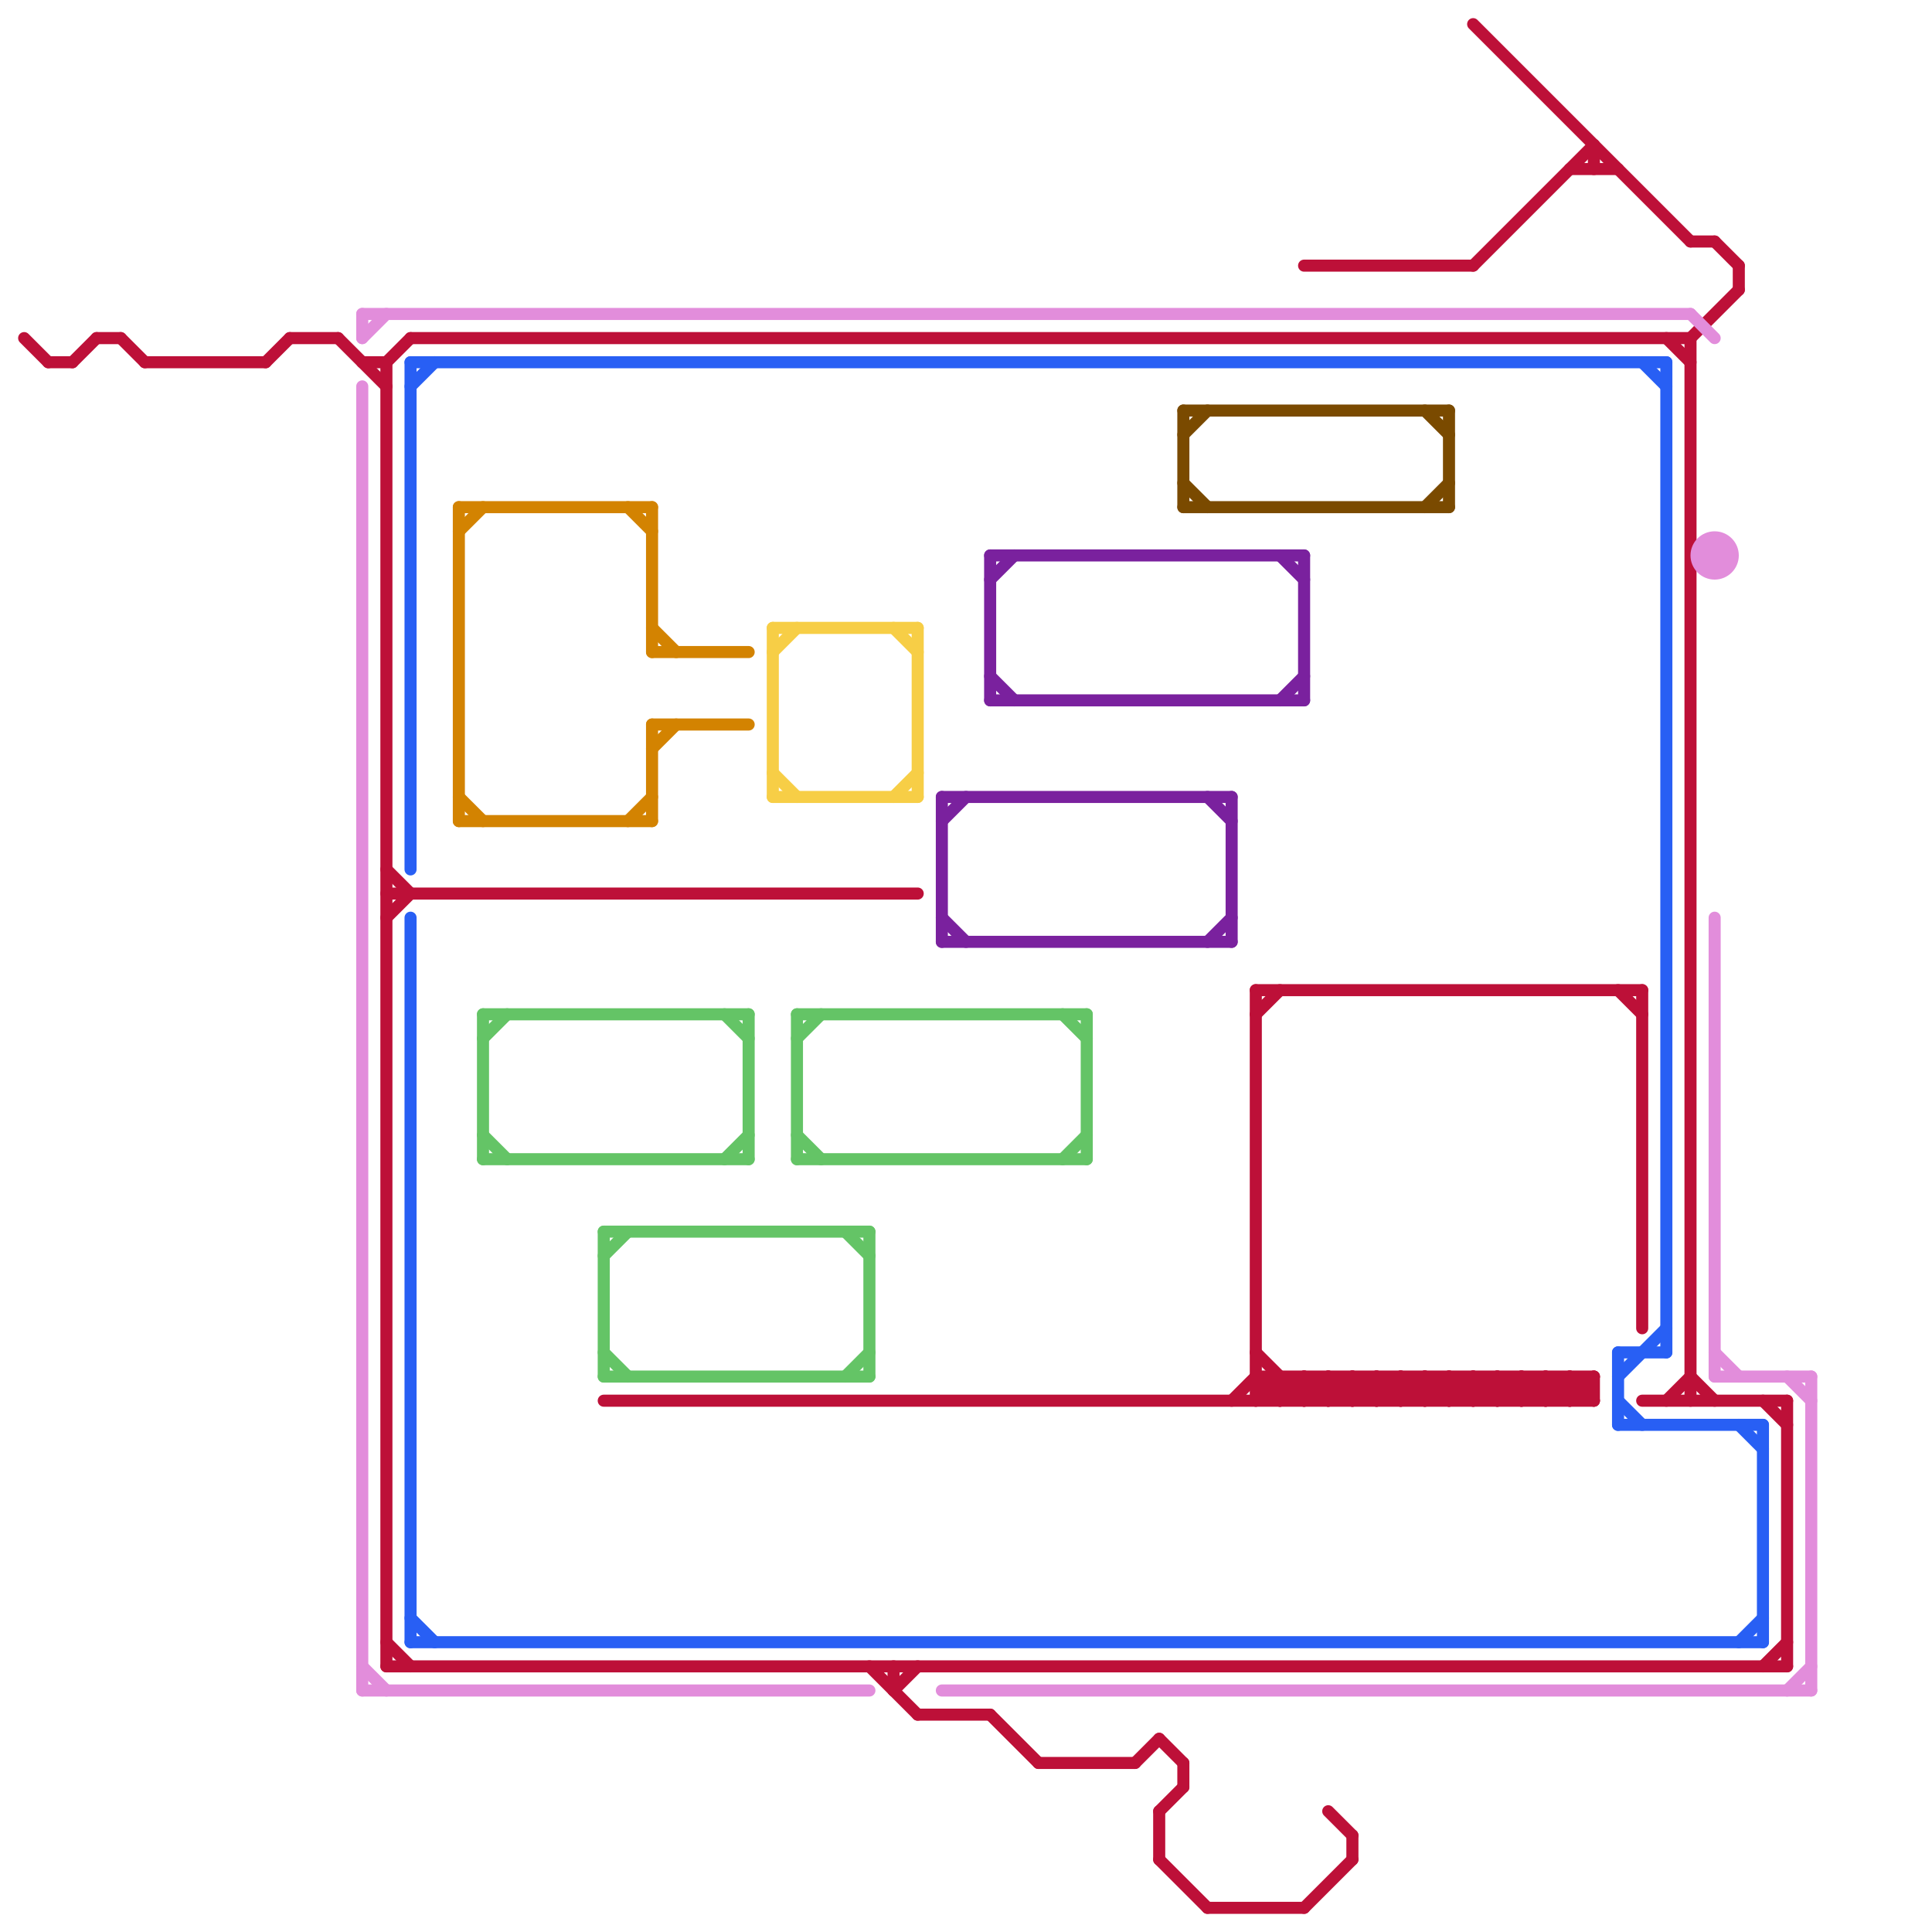 
<svg version="1.1" xmlns="http://www.w3.org/2000/svg" viewBox="0 0 80 80">
<style>text { font: 1px Helvetica; font-weight: 600; white-space: pre; dominant-baseline: central; } line { stroke-width: 0.5; fill: none; stroke-linecap: round; stroke-linejoin: round; } .c0 { stroke: #bd1038 } .c1 { stroke: #e28ddb } .c2 { stroke: #285ff4 } .c3 { stroke: #64c466 } .c4 { stroke: #7a219e } .c5 { stroke: #d38301 } .c6 { stroke: #7a4a00 } .c7 { stroke: #f7ce46 } .w3 { stroke-width: .5; }</style><defs><g id="wm-xf"><circle r="1.2" fill="#000"/><circle r="0.9" fill="#fff"/><circle r="0.6" fill="#000"/><circle r="0.3" fill="#fff"/></g><g id="wm"><circle r="0.6" fill="#000"/><circle r="0.3" fill="#fff"/></g></defs><line class="c0 " x1="61" y1="57" x2="62" y2="58"/><line class="c0 " x1="36" y1="69" x2="38" y2="71"/><line class="c0 " x1="16" y1="15" x2="16" y2="69"/><line class="c0 " x1="69" y1="14" x2="70" y2="15"/><line class="c0 " x1="68" y1="58" x2="74" y2="58"/><line class="c0 " x1="54" y1="11" x2="61" y2="11"/><line class="c0 " x1="54" y1="57" x2="54" y2="58"/><line class="c0 " x1="63" y1="57" x2="63" y2="58"/><line class="c0 " x1="61" y1="1" x2="70" y2="10"/><line class="c0 " x1="61" y1="11" x2="66" y2="6"/><line class="c0 " x1="65" y1="58" x2="66" y2="57"/><line class="c0 " x1="56" y1="57" x2="56" y2="58"/><line class="c0 " x1="48" y1="77" x2="50" y2="79"/><line class="c0 " x1="65" y1="57" x2="66" y2="58"/><line class="c0 " x1="57" y1="58" x2="58" y2="57"/><line class="c0 " x1="49" y1="73" x2="49" y2="74"/><line class="c0 " x1="57" y1="57" x2="57" y2="58"/><line class="c0 " x1="66" y1="57" x2="66" y2="58"/><line class="c0 " x1="54" y1="58" x2="55" y2="57"/><line class="c0 " x1="63" y1="58" x2="64" y2="57"/><line class="c0 " x1="60" y1="57" x2="61" y2="58"/><line class="c0 " x1="11" y1="15" x2="12" y2="14"/><line class="c0 " x1="52" y1="57" x2="53" y2="58"/><line class="c0 " x1="69" y1="58" x2="70" y2="57"/><line class="c0 " x1="47" y1="73" x2="48" y2="72"/><line class="c0 " x1="55" y1="57" x2="55" y2="58"/><line class="c0 " x1="55" y1="75" x2="56" y2="76"/><line class="c0 " x1="72" y1="11" x2="72" y2="12"/><line class="c0 " x1="59" y1="57" x2="59" y2="58"/><line class="c0 " x1="52" y1="58" x2="53" y2="57"/><line class="c0 " x1="66" y1="6" x2="66" y2="7"/><line class="c0 " x1="62" y1="57" x2="63" y2="58"/><line class="c0 " x1="61" y1="58" x2="62" y2="57"/><line class="c0 " x1="74" y1="58" x2="74" y2="69"/><line class="c0 " x1="16" y1="15" x2="17" y2="14"/><line class="c0 " x1="64" y1="57" x2="65" y2="58"/><line class="c0 " x1="2" y1="15" x2="3" y2="15"/><line class="c0 " x1="54" y1="57" x2="55" y2="58"/><line class="c0 " x1="63" y1="57" x2="64" y2="58"/><line class="c0 " x1="12" y1="14" x2="14" y2="14"/><line class="c0 " x1="59" y1="58" x2="60" y2="57"/><line class="c0 " x1="65" y1="57" x2="65" y2="58"/><line class="c0 " x1="58" y1="58" x2="59" y2="57"/><line class="c0 " x1="1" y1="14" x2="2" y2="15"/><line class="c0 " x1="58" y1="57" x2="59" y2="58"/><line class="c0 " x1="51" y1="58" x2="52" y2="57"/><line class="c0 " x1="60" y1="58" x2="61" y2="57"/><line class="c0 " x1="14" y1="14" x2="16" y2="16"/><line class="c0 " x1="60" y1="57" x2="60" y2="58"/><line class="c0 " x1="52" y1="42" x2="53" y2="41"/><line class="c0 " x1="16" y1="36" x2="17" y2="37"/><line class="c0 " x1="52" y1="57" x2="66" y2="57"/><line class="c0 " x1="50" y1="79" x2="54" y2="79"/><line class="c0 " x1="55" y1="57" x2="56" y2="58"/><line class="c0 " x1="48" y1="75" x2="49" y2="74"/><line class="c0 " x1="65" y1="7" x2="67" y2="7"/><line class="c0 " x1="4" y1="14" x2="5" y2="14"/><line class="c0 " x1="53" y1="58" x2="54" y2="57"/><line class="c0 " x1="62" y1="58" x2="63" y2="57"/><line class="c0 " x1="70" y1="14" x2="70" y2="58"/><line class="c0 " x1="62" y1="57" x2="62" y2="58"/><line class="c0 " x1="5" y1="14" x2="6" y2="15"/><line class="c0 " x1="48" y1="75" x2="48" y2="77"/><line class="c0 " x1="52" y1="56" x2="54" y2="58"/><line class="c0 " x1="55" y1="58" x2="56" y2="57"/><line class="c0 " x1="56" y1="57" x2="57" y2="58"/><line class="c0 " x1="64" y1="58" x2="65" y2="57"/><line class="c0 " x1="16" y1="37" x2="38" y2="37"/><line class="c0 " x1="68" y1="41" x2="68" y2="55"/><line class="c0 " x1="64" y1="57" x2="64" y2="58"/><line class="c0 " x1="37" y1="69" x2="37" y2="70"/><line class="c0 " x1="54" y1="79" x2="56" y2="77"/><line class="c0 " x1="6" y1="15" x2="11" y2="15"/><line class="c0 " x1="70" y1="14" x2="72" y2="12"/><line class="c0 " x1="73" y1="69" x2="74" y2="68"/><line class="c0 " x1="3" y1="15" x2="4" y2="14"/><line class="c0 " x1="70" y1="57" x2="71" y2="58"/><line class="c0 " x1="57" y1="57" x2="58" y2="58"/><line class="c0 " x1="56" y1="58" x2="57" y2="57"/><line class="c0 " x1="70" y1="10" x2="71" y2="10"/><line class="c0 " x1="25" y1="58" x2="66" y2="58"/><line class="c0 " x1="38" y1="71" x2="41" y2="71"/><line class="c0 " x1="71" y1="10" x2="72" y2="11"/><line class="c0 " x1="73" y1="58" x2="74" y2="59"/><line class="c0 " x1="16" y1="38" x2="17" y2="37"/><line class="c0 " x1="48" y1="72" x2="49" y2="73"/><line class="c0 " x1="37" y1="70" x2="38" y2="69"/><line class="c0 " x1="16" y1="69" x2="74" y2="69"/><line class="c0 " x1="17" y1="14" x2="70" y2="14"/><line class="c0 " x1="41" y1="71" x2="43" y2="73"/><line class="c0 " x1="43" y1="73" x2="47" y2="73"/><line class="c0 " x1="16" y1="68" x2="17" y2="69"/><line class="c0 " x1="67" y1="41" x2="68" y2="42"/><line class="c0 " x1="58" y1="57" x2="58" y2="58"/><line class="c0 " x1="52" y1="41" x2="52" y2="58"/><line class="c0 " x1="61" y1="57" x2="61" y2="58"/><line class="c0 " x1="56" y1="76" x2="56" y2="77"/><line class="c0 " x1="52" y1="41" x2="68" y2="41"/><line class="c0 " x1="59" y1="57" x2="60" y2="58"/><line class="c0 " x1="15" y1="15" x2="16" y2="15"/><line class="c0 " x1="53" y1="57" x2="53" y2="58"/><line class="c1 " x1="15" y1="14" x2="16" y2="13"/><line class="c1 " x1="71" y1="38" x2="71" y2="57"/><line class="c1 " x1="75" y1="57" x2="75" y2="70"/><line class="c1 " x1="74" y1="70" x2="75" y2="69"/><line class="c1 " x1="15" y1="13" x2="15" y2="14"/><line class="c1 " x1="71" y1="57" x2="75" y2="57"/><line class="c1 " x1="70" y1="13" x2="71" y2="14"/><line class="c1 " x1="71" y1="56" x2="72" y2="57"/><line class="c1 " x1="74" y1="57" x2="75" y2="58"/><line class="c1 " x1="15" y1="69" x2="16" y2="70"/><line class="c1 " x1="15" y1="13" x2="70" y2="13"/><line class="c1 " x1="39" y1="70" x2="75" y2="70"/><line class="c1 " x1="15" y1="70" x2="36" y2="70"/><line class="c1 " x1="15" y1="16" x2="15" y2="70"/><circle cx="71" cy="23" r="1" fill="#e28ddb" /><line class="c2 " x1="17" y1="15" x2="69" y2="15"/><line class="c2 " x1="67" y1="59" x2="73" y2="59"/><line class="c2 " x1="67" y1="56" x2="69" y2="56"/><line class="c2 " x1="67" y1="56" x2="67" y2="59"/><line class="c2 " x1="68" y1="15" x2="69" y2="16"/><line class="c2 " x1="69" y1="15" x2="69" y2="56"/><line class="c2 " x1="17" y1="67" x2="18" y2="68"/><line class="c2 " x1="72" y1="68" x2="73" y2="67"/><line class="c2 " x1="67" y1="57" x2="69" y2="55"/><line class="c2 " x1="17" y1="68" x2="73" y2="68"/><line class="c2 " x1="72" y1="59" x2="73" y2="60"/><line class="c2 " x1="67" y1="58" x2="68" y2="59"/><line class="c2 " x1="17" y1="15" x2="17" y2="36"/><line class="c2 " x1="73" y1="59" x2="73" y2="68"/><line class="c2 " x1="17" y1="16" x2="18" y2="15"/><line class="c2 " x1="17" y1="38" x2="17" y2="68"/><line class="c3 " x1="33" y1="42" x2="45" y2="42"/><line class="c3 " x1="45" y1="42" x2="45" y2="48"/><line class="c3 " x1="30" y1="48" x2="31" y2="47"/><line class="c3 " x1="25" y1="51" x2="36" y2="51"/><line class="c3 " x1="25" y1="51" x2="25" y2="57"/><line class="c3 " x1="30" y1="42" x2="31" y2="43"/><line class="c3 " x1="35" y1="51" x2="36" y2="52"/><line class="c3 " x1="25" y1="56" x2="26" y2="57"/><line class="c3 " x1="20" y1="48" x2="31" y2="48"/><line class="c3 " x1="36" y1="51" x2="36" y2="57"/><line class="c3 " x1="20" y1="43" x2="21" y2="42"/><line class="c3 " x1="20" y1="42" x2="31" y2="42"/><line class="c3 " x1="33" y1="42" x2="33" y2="48"/><line class="c3 " x1="33" y1="47" x2="34" y2="48"/><line class="c3 " x1="35" y1="57" x2="36" y2="56"/><line class="c3 " x1="20" y1="47" x2="21" y2="48"/><line class="c3 " x1="25" y1="57" x2="36" y2="57"/><line class="c3 " x1="20" y1="42" x2="20" y2="48"/><line class="c3 " x1="33" y1="43" x2="34" y2="42"/><line class="c3 " x1="25" y1="52" x2="26" y2="51"/><line class="c3 " x1="33" y1="48" x2="45" y2="48"/><line class="c3 " x1="44" y1="48" x2="45" y2="47"/><line class="c3 " x1="31" y1="42" x2="31" y2="48"/><line class="c3 " x1="44" y1="42" x2="45" y2="43"/><line class="c4 " x1="50" y1="39" x2="51" y2="38"/><line class="c4 " x1="41" y1="23" x2="41" y2="29"/><line class="c4 " x1="54" y1="23" x2="54" y2="29"/><line class="c4 " x1="39" y1="33" x2="51" y2="33"/><line class="c4 " x1="41" y1="24" x2="42" y2="23"/><line class="c4 " x1="39" y1="39" x2="51" y2="39"/><line class="c4 " x1="53" y1="29" x2="54" y2="28"/><line class="c4 " x1="51" y1="33" x2="51" y2="39"/><line class="c4 " x1="39" y1="34" x2="40" y2="33"/><line class="c4 " x1="39" y1="38" x2="40" y2="39"/><line class="c4 " x1="41" y1="28" x2="42" y2="29"/><line class="c4 " x1="50" y1="33" x2="51" y2="34"/><line class="c4 " x1="53" y1="23" x2="54" y2="24"/><line class="c4 " x1="39" y1="33" x2="39" y2="39"/><line class="c4 " x1="41" y1="23" x2="54" y2="23"/><line class="c4 " x1="41" y1="29" x2="54" y2="29"/><line class="c5 " x1="19" y1="21" x2="19" y2="34"/><line class="c5 " x1="27" y1="26" x2="28" y2="27"/><line class="c5 " x1="19" y1="22" x2="20" y2="21"/><line class="c5 " x1="19" y1="21" x2="27" y2="21"/><line class="c5 " x1="27" y1="21" x2="27" y2="27"/><line class="c5 " x1="26" y1="34" x2="27" y2="33"/><line class="c5 " x1="26" y1="21" x2="27" y2="22"/><line class="c5 " x1="27" y1="31" x2="28" y2="30"/><line class="c5 " x1="19" y1="34" x2="27" y2="34"/><line class="c5 " x1="27" y1="30" x2="31" y2="30"/><line class="c5 " x1="19" y1="33" x2="20" y2="34"/><line class="c5 " x1="27" y1="30" x2="27" y2="34"/><line class="c5 " x1="27" y1="27" x2="31" y2="27"/><line class="c6 " x1="49" y1="21" x2="60" y2="21"/><line class="c6 " x1="59" y1="21" x2="60" y2="20"/><line class="c6 " x1="49" y1="18" x2="50" y2="17"/><line class="c6 " x1="59" y1="17" x2="60" y2="18"/><line class="c6 " x1="49" y1="20" x2="50" y2="21"/><line class="c6 " x1="49" y1="17" x2="49" y2="21"/><line class="c6 " x1="60" y1="17" x2="60" y2="21"/><line class="c6 " x1="49" y1="17" x2="60" y2="17"/><line class="c7 " x1="32" y1="32" x2="33" y2="33"/><line class="c7 " x1="37" y1="33" x2="38" y2="32"/><line class="c7 " x1="37" y1="26" x2="38" y2="27"/><line class="c7 " x1="32" y1="27" x2="33" y2="26"/><line class="c7 " x1="32" y1="26" x2="38" y2="26"/><line class="c7 " x1="38" y1="26" x2="38" y2="33"/><line class="c7 " x1="32" y1="33" x2="38" y2="33"/><line class="c7 " x1="32" y1="26" x2="32" y2="33"/>
</svg>
